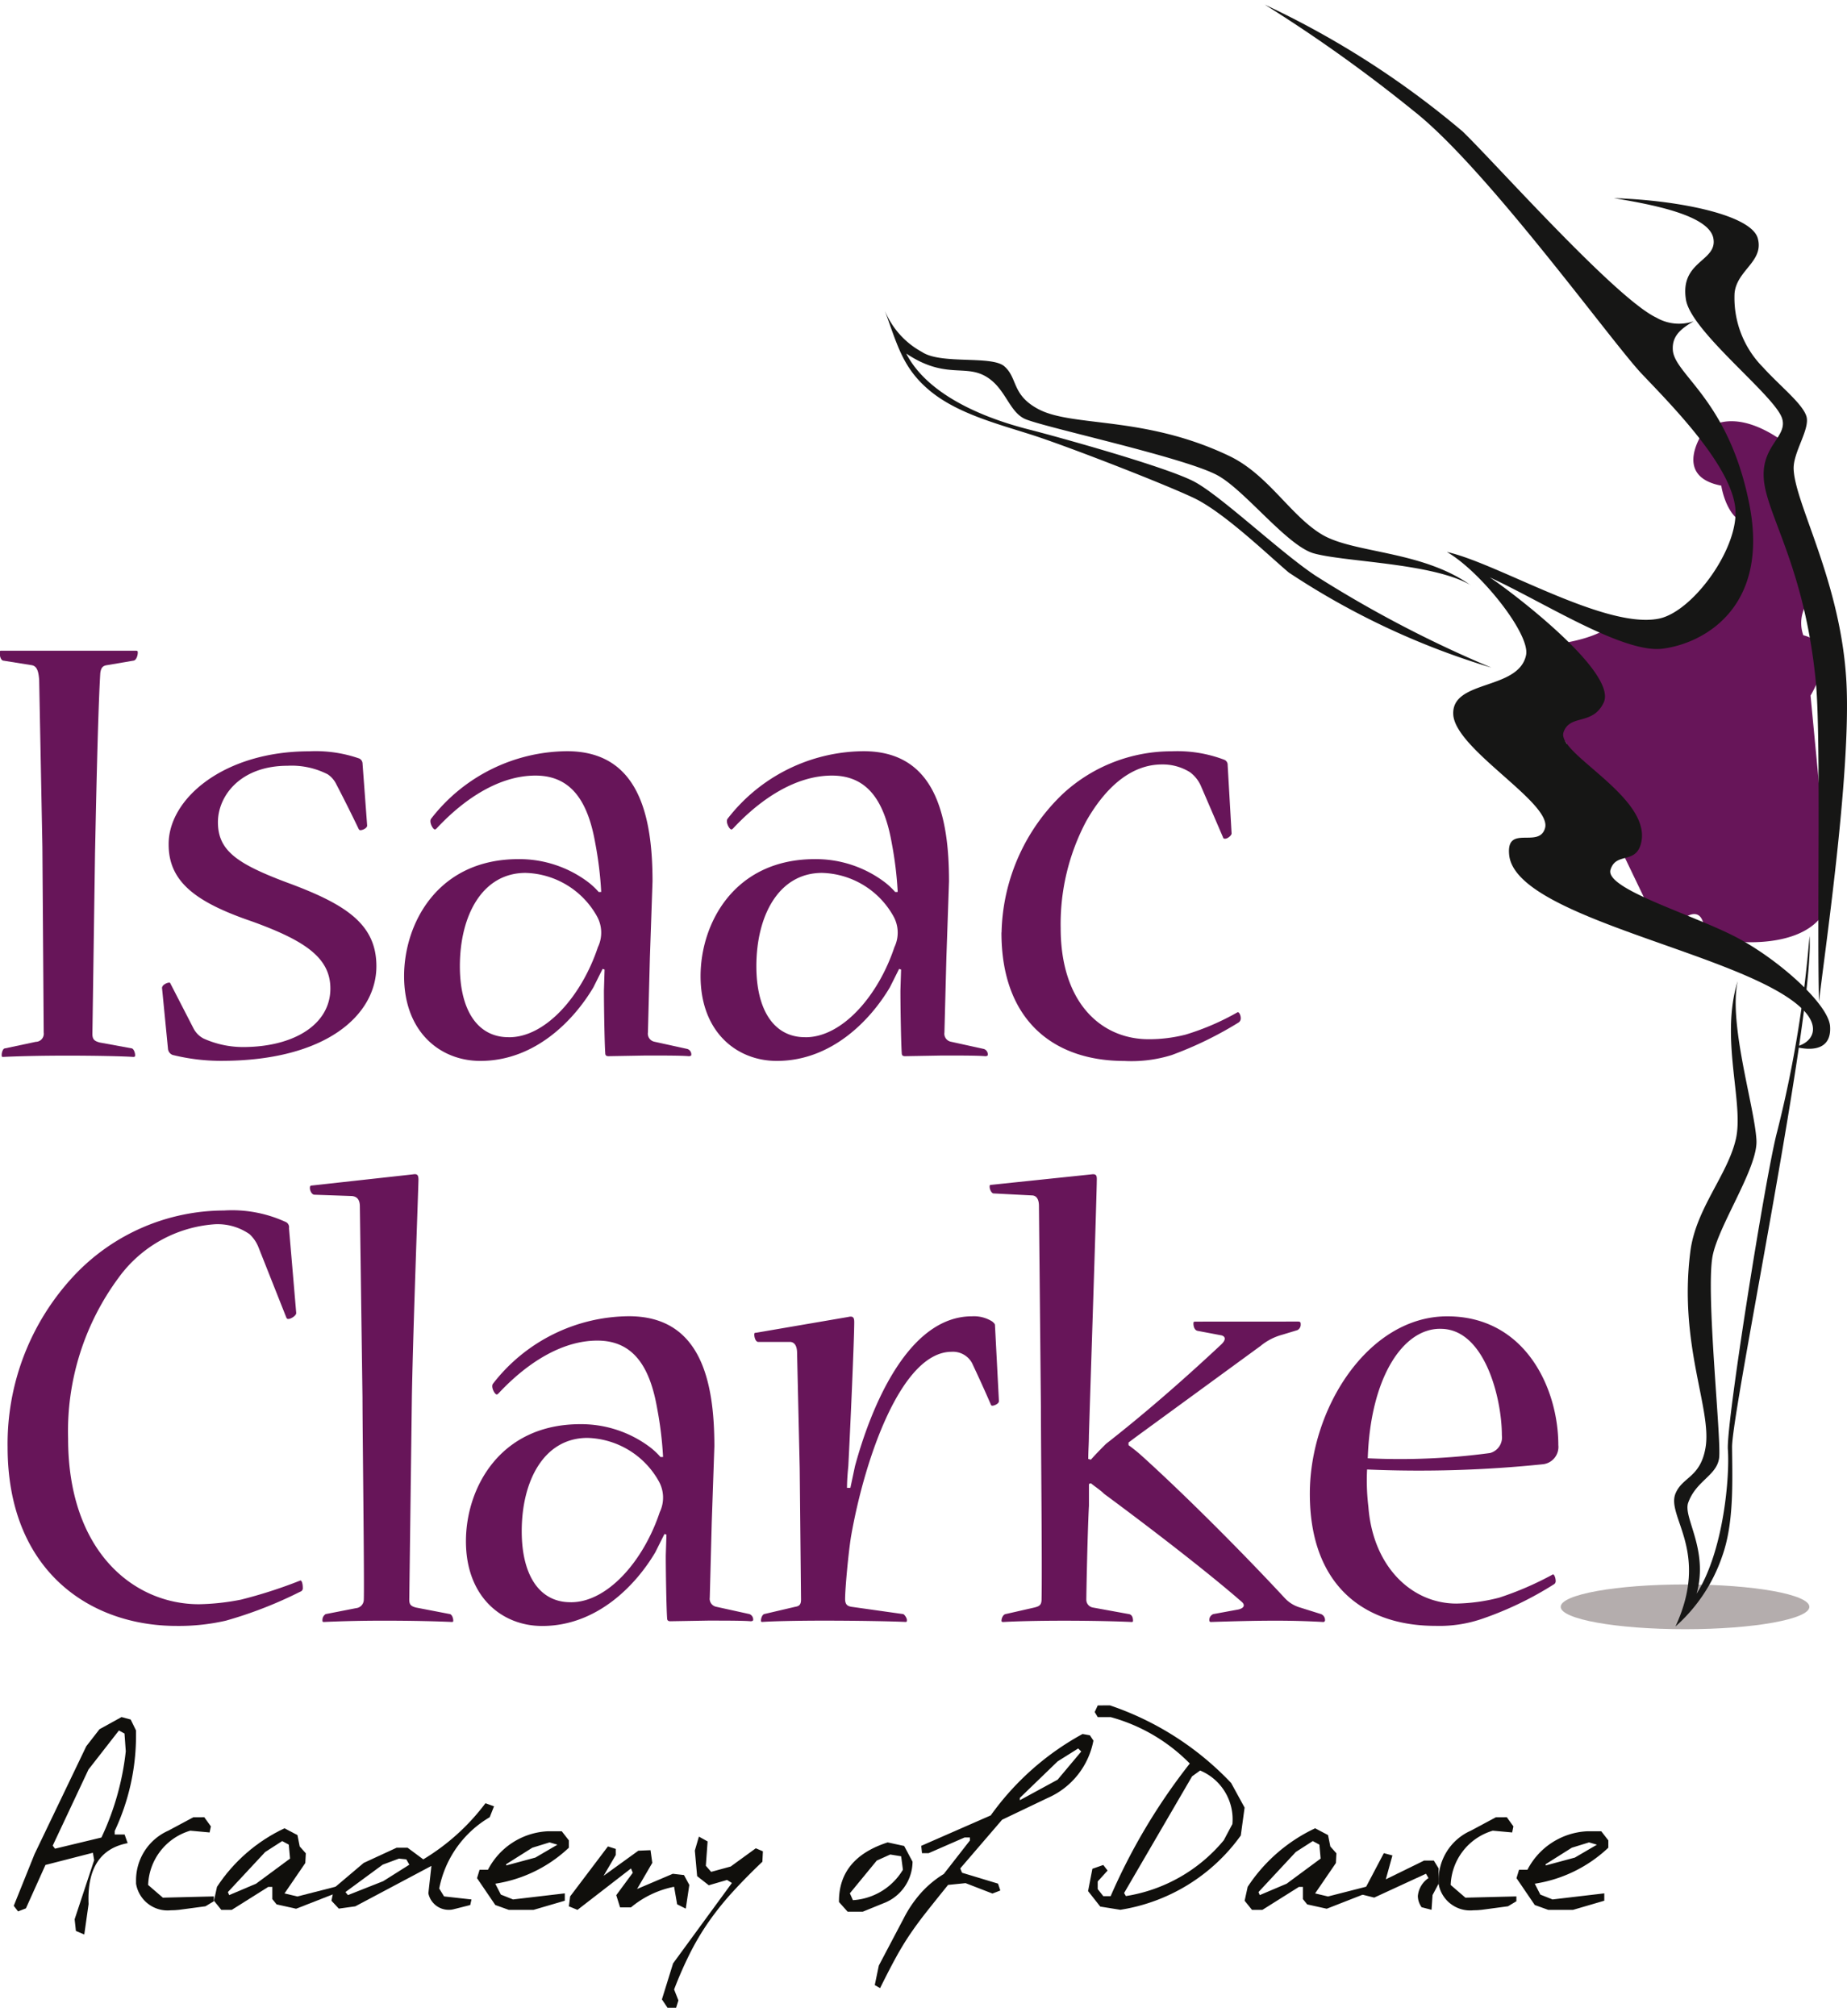 <svg xmlns="http://www.w3.org/2000/svg" xmlns:v="https://vecta.io/nano" width="114.502" height="125"><defs><clipPath id="A"><path transform="translate(.019)" fill="none" d="M0 0h114v125H0z"></path></clipPath><clipPath id="B"><path fill="none" d="M0 0h114.502v124.189H0z"></path></clipPath></defs><g transform="translate(.144)" clip-path="url(#A)" fill="#100f0c"><path d="M7.958 106.61l.33.677v.3c.003 2.051-.448 4.077-1.321 5.932v.22h.614l.189.535q-2.563.488-2.422 3.777l-.267 1.887-.519-.22-.079-.724 1.211-3.667-.079-.456-2.941.755-1.211 2.691-.487.189-.267-.346 1.29-3.21 3.207-6.685.818-1.054 1.368-.755zm-2.617 3.1l-2.217 4.718.142.189 2.878-.692a16.74 16.74 0 0 0 1.509-5.347l-.079-1.1-.346-.189zm7.18 2.958l.409.566-.079.377-1.2-.11a3.64 3.64 0 0 0-2.611 3.366l.912.787 3.161-.078v.3l-.519.312-1.635.219-.259.022-.259.007a1.98 1.98 0 0 1-2.151-1.65v-.157a3.36 3.36 0 0 1 1.994-3.126l1.557-.833z"></path><path d="M18.296 113.774l.142.707.377.424-.032.6-1.289 1.886.8.189 2.642-.676-.3.489-2.421.947-1.211-.268-.267-.33v-.755h-.252l-2.264 1.424h-.645l-.456-.566.189-.864c1.032-1.573 2.48-2.829 4.183-3.629zm-2 1.049l-2.312 2.484.079.188 1.667-.707 2.107-1.557-.079-.865-.409-.22z"></path><path d="M30.482 111.99l-.268.677a6.57 6.57 0 0 0-3.129 4.421l.3.488 1.7.189-.078.346-1.054.267-.11.021a.67.67 0 0 1-.11.007c-.632.031-1.192-.403-1.321-1.022l.189-1.7-4.718 2.507-1.022.142-.456-.488.157-.787 1.84-1.558 2.044-.944h.676l.975.723a13.55 13.55 0 0 0 3.853-3.479zm-6.9 3.617l-2.312 1.7.157.188 2.186-.864 1.62-1.022-.189-.33-.456-.047zm11.099-2.071l.44.565v.456a8.53 8.53 0 0 1-4.56 2.231l.346.676.755.3 3.208-.377v.456l-1.934.566h-1.541l-.834-.3-1.132-1.665.157-.518h.519a4.41 4.41 0 0 1 3.7-2.388zm-1.824 1.021l-1.62 1.021v.078l1.808-.487 1.368-.8-.487-.142zm5.173.075v.378l-.755 1.289 2.154-1.557.755-.032.11.787-.944 1.62 2.217-.944.692.079.33.613-.22 1.469-.535-.268-.189-1.088c-.984.195-1.903.634-2.673 1.278h-.676l-.236-.757 1.024-1.389-.11-.268-3.318 2.568-.535-.22.079-.613 2.343-3.1zm5.693-.465l-.11 1.509.33.378 1.211-.331 1.557-1.131.44.189-.032.644q-1.038.99-1.84 1.87a18.4 18.4 0 0 0-1.439 1.784 15.98 15.98 0 0 0-1.164 1.933 24.4 24.4 0 0 0-1.03 2.334l.267.676-.142.456h-.534l-.346-.518.692-2.232 3.646-4.984-.3-.189-1.132.33-.723-.566-.142-1.587.252-.864zm12.186.282l.519.975a2.78 2.78 0 0 1-1.808 2.579l-1.274.519h-.944l-.535-.6v-.048q0-2.671 3.019-3.647zm-1.7.906l-1.667 2.029.189.425c1.281-.08 2.441-.785 3.1-1.887l-.11-.834-.676-.11zm13.212-7.768l.22.33a4.86 4.86 0 0 1-2.831 3.553l-2.83 1.352-2.595 3.019.11.267 2.233.676.142.425-.488.189-1.666-.645-1.085.11q-.8.991-1.352 1.69-.552.699-1 1.36-.448.66-.872 1.431-.424.771-.991 1.918l-.33-.189.252-1.211 1.541-2.924a7.39 7.39 0 0 1 1.054-1.557 6.31 6.31 0 0 1 1.431-1.195l1.619-2.076v-.189h-.327l-2.233.975h-.409l-.047-.456 4.309-1.887c1.492-2.091 3.438-3.816 5.692-5.047zm-4.341 4.025l2.343-1.274 1.463-1.745-.189-.189-1.274.8-2.343 2.264zm5.583-5.88a18.49 18.49 0 0 1 7.516 4.812l.834 1.525-.236 1.73a11.35 11.35 0 0 1-7.469 4.607l-1.243-.2-.755-.959.267-1.384.676-.236.267.346-.613.676v.472l.346.44h.456c1.276-2.94 2.925-5.704 4.906-8.224a10.9 10.9 0 0 0-4.906-2.878h-.8l-.189-.314.189-.409zm5.094 4.4l-4.214 7.234.11.189a9.88 9.88 0 0 0 6.069-3.46l.535-1.006c.129-1.424-.681-2.767-2-3.318zm8.429 3.642l.142.707.377.424-.031.6-1.29 1.886.8.189 2.642-.676-.3.489-2.421.947-1.211-.268-.267-.33v-.755h-.247l-2.264 1.424h-.645l-.456-.566.189-.864a10.18 10.18 0 0 1 4.183-3.629zm-2 1.049l-2.312 2.484.079.188 1.667-.707 2.107-1.557-.078-.865-.409-.22z"></path><path d="M86.177 115.036l-.409 1.481 2.374-1.164h.6l.3.487v.944l-.377.709-.063.913-.613-.157c-.147-.202-.23-.443-.236-.693a1.51 1.51 0 0 1 .66-1.117l-.157-.269-3.208 1.48-.755-.189 1.352-2.567z"></path><path d="M93.269 112.668l.409.566-.078.377-1.2-.11a3.64 3.64 0 0 0-2.611 3.366l.912.787 3.161-.078v.3l-.519.312-1.635.219-.259.022-.259.007c-1.04.103-1.981-.619-2.152-1.65v-.157a3.36 3.36 0 0 1 1.994-3.126l1.557-.833zm5.853.868l.44.565v.456a8.53 8.53 0 0 1-4.56 2.231l.346.676.755.3 3.208-.377v.456l-1.935.566h-1.541l-.833-.3-1.133-1.665.157-.518h.52c.718-1.398 2.126-2.308 3.695-2.388zm-1.824 1.021l-1.62 1.021v.078l1.809-.487 1.368-.8-.487-.142z"></path></g><g clip-path="url(#B)" transform="translate(0 .288)"><path d="M112.17 99.334c0 .767-3.451 1.388-7.708 1.388s-7.708-.621-7.708-1.388 3.451-1.387 7.708-1.387 7.708.621 7.708 1.387" fill="#b4adad"></path><path d="M8.418 40.057c.123 0 .123.041.123.122 0 .163-.082.448-.245.489l-1.671.285c-.285.041-.367.2-.408.489-.163 2.69-.285 9.332-.326 11.166l-.163 11.208c0 .367.163.448.448.53l2 .366c.123.041.2.286.2.408 0 .081 0 .122-.122.122-.53-.04-2.242-.081-4.116-.081-1.711 0-3.138.041-3.953.081-.081 0-.081-.04-.081-.122 0-.163.081-.408.2-.408l1.916-.407a.5.5 0 0 0 .489-.571l-.081-11.533-.2-10.352c-.041-.489-.122-.855-.489-.9l-1.757-.281c-.122-.041-.2-.245-.2-.489 0-.081 0-.122.081-.122z" fill="#671559"></path></g><g transform="translate(.144)" clip-path="url(#A)" fill="#671559"><path d="M10.311 52.326c0-2.812 3.424-5.746 8.721-5.746a8.2 8.2 0 0 1 3.1.448c.123.062.201.188.2.326l.285 3.831c0 .163-.285.285-.407.285-.041 0-.081 0-.122-.081a95.41 95.41 0 0 0-1.386-2.771 1.56 1.56 0 0 0-.53-.611 4.9 4.9 0 0 0-2.486-.53c-2.934 0-4.32 1.875-4.32 3.5 0 1.753 1.182 2.567 4.2 3.709 3.668 1.345 5.624 2.567 5.624 5.217 0 3.016-3.1 5.869-9.618 5.869-1.017.002-2.029-.122-3.016-.367a.45.45 0 0 1-.285-.367l-.367-3.75c-.041-.2.285-.367.448-.367.041 0 .041 0 .082.082l1.426 2.772c.138.26.351.473.611.611.768.347 1.602.528 2.445.53 3.138 0 5.421-1.386 5.421-3.628 0-1.915-1.589-2.975-4.85-4.157-3.464-1.182-5.176-2.445-5.176-4.768zm26.816 2.975a22.57 22.57 0 0 0-.367-3.016c-.448-2.568-1.467-4.2-3.708-4.2-2.2 0-4.361 1.385-6.113 3.26-.041.041-.081.081-.123.081-.122 0-.367-.448-.244-.652 2.015-2.624 5.127-4.174 8.436-4.2 4.442 0 5.3 3.994 5.3 8.069l-.163 4.727-.122 4.646a.51.51 0 0 0 .407.571l2.038.448c.156.051.257.203.244.367 0 .041-.04.081-.163.081-.448-.041-1.549-.041-2.649-.041l-2.323.041c-.163 0-.2-.081-.2-.2-.041-.53-.081-2.771-.081-3.872l.04-1.3-.122-.041-.57 1.141c-1.182 2-3.586 4.565-7.01 4.565-2.486 0-4.727-1.793-4.727-5.257 0-3.261 2.079-7.254 7.091-7.254a7.1 7.1 0 0 1 4.32 1.426 4.5 4.5 0 0 1 .652.611zm-5.705 9.007c2.241 0 4.483-2.527 5.5-5.584.3-.625.269-1.358-.082-1.956a5.23 5.23 0 0 0-4.4-2.649c-2.69 0-4.075 2.649-4.075 5.787 0 2.73 1.1 4.4 3.016 4.4zm24.086-9.007c-.054-1.012-.177-2.02-.367-3.016-.448-2.568-1.467-4.2-3.709-4.2-2.2 0-4.361 1.385-6.113 3.26-.041.041-.081.081-.122.081-.122 0-.367-.448-.244-.652 2.015-2.624 5.127-4.174 8.436-4.2 4.442 0 5.3 3.994 5.3 8.069l-.163 4.727-.122 4.646c-.039.269.14.52.407.571l2.038.448c.156.051.257.203.244.367 0 .041-.041.081-.163.081-.448-.041-1.549-.041-2.649-.041l-2.323.041c-.163 0-.2-.081-.2-.2-.041-.53-.082-2.771-.082-3.872l.041-1.3-.122-.041-.571 1.141c-1.182 2-3.586 4.565-7.01 4.565-2.486 0-4.727-1.793-4.727-5.257 0-3.261 2.078-7.254 7.091-7.254a7.1 7.1 0 0 1 4.32 1.426c.237.181.456.386.652.611zm-5.705 9.007c2.242 0 4.483-2.527 5.5-5.584.3-.625.269-1.358-.082-1.956a5.23 5.23 0 0 0-4.4-2.649c-2.69 0-4.075 2.649-4.075 5.787 0 2.73 1.1 4.4 3.016 4.4zm12.144-6.521c.078-3.263 1.457-6.36 3.831-8.6 1.835-1.682 4.235-2.612 6.724-2.608a8.18 8.18 0 0 1 3.261.53c.128.056.208.186.2.326l.244 4.239c0 .123-.244.326-.407.326-.081 0-.122-.041-.122-.081L74.292 48.7a2.15 2.15 0 0 0-.652-.815c-.524-.33-1.134-.5-1.753-.489-1.915 0-3.5 1.427-4.686 3.505a13.6 13.6 0 0 0-1.59 6.643c0 4.6 2.486 6.887 5.462 6.887.77.001 1.536-.095 2.282-.285 1.122-.34 2.202-.805 3.22-1.386.082-.041.2.163.2.367.005.119-.058.229-.163.285a22.84 22.84 0 0 1-4.116 2 8.38 8.38 0 0 1-2.934.367c-4.443 0-7.622-2.568-7.622-7.947zM.327 89.68c-.043-3.97 1.464-7.8 4.2-10.677a12.8 12.8 0 0 1 9.21-3.953 7.96 7.96 0 0 1 3.79.693c.172.056.276.229.245.407l.448 5.257c0 .163-.326.367-.489.367-.04 0-.081 0-.122-.081l-1.712-4.32c-.121-.326-.317-.619-.571-.856-.643-.447-1.419-.663-2.2-.611a8.06 8.06 0 0 0-5.91 3.3 16.01 16.01 0 0 0-3.138 9.985c0 7.01 4.075 10.27 8.11 10.27a14.56 14.56 0 0 0 2.608-.285 29.29 29.29 0 0 0 3.668-1.182c.082-.041.163.163.163.448.014.111-.055.215-.163.244a25.86 25.86 0 0 1-4.605 1.794 13.1 13.1 0 0 1-3.057.326c-5.42 0-10.474-3.464-10.474-11.085zm25.145-16.872c.244-.041.326.041.326.326 0 .367-.326 9.007-.407 13.368l-.163 12.674c0 .326.122.408.407.489l2.119.408c.123.041.2.244.2.408 0 .04 0 .081-.081.081-.9-.041-2.364-.081-4.116-.081a79.14 79.14 0 0 0-3.831.081c-.081 0-.081-.041-.081-.122a.43.43 0 0 1 .2-.367l1.875-.367c.276-.023.488-.253.489-.53.041-.938-.081-10.6-.081-12.511l-.163-11.86c0-.367-.122-.612-.489-.652l-2.323-.081c-.163 0-.285-.245-.285-.408 0-.081 0-.163.123-.163zm15.49 17.524a22.61 22.61 0 0 0-.367-3.016c-.448-2.568-1.467-4.2-3.709-4.2-2.2 0-4.361 1.386-6.113 3.26-.041.04-.081.081-.123.081-.122 0-.367-.448-.244-.652 2.015-2.624 5.127-4.174 8.436-4.2 4.442 0 5.3 3.994 5.3 8.07l-.163 4.728-.122 4.646c-.039.269.14.52.407.571l2.038.448c.157.051.258.203.245.367 0 .041-.041.081-.163.081-.448-.04-1.549-.04-2.649-.04l-2.323.04c-.163 0-.2-.081-.2-.2-.041-.53-.082-2.772-.082-3.872l.041-1.3-.122-.04-.571 1.141c-1.182 2-3.586 4.564-7.01 4.564-2.486 0-4.727-1.793-4.727-5.257 0-3.26 2.078-7.254 7.091-7.254a7.1 7.1 0 0 1 4.32 1.426 4.47 4.47 0 0 1 .652.612zm-5.706 9.006c2.242 0 4.483-2.527 5.5-5.584a2.08 2.08 0 0 0-.081-1.956 5.23 5.23 0 0 0-4.4-2.649c-2.69 0-4.075 2.649-4.075 5.787 0 2.73 1.1 4.4 3.016 4.4zm17.318-7.091l.285-1.344c.938-3.465 3.22-9.293 7.254-9.293a2.13 2.13 0 0 1 1.263.326c.081.082.163.123.163.244l.244 4.687c0 .163-.285.285-.407.285-.041 0-.041 0-.082-.041-.366-.855-.815-1.834-1.181-2.608-.252-.456-.743-.726-1.263-.693-3.1 0-5.38 6.561-6.236 11.452-.163 1.019-.367 3.22-.367 3.871 0 .367.163.449.407.489l3.179.448c.081 0 .245.244.245.367 0 .081 0 .122-.081.122-.9-.041-2.934-.081-5.094-.081-1.753 0-3.26.04-3.79.081-.081 0-.081-.041-.081-.081 0-.163.081-.367.2-.408l1.915-.448c.245-.04.367-.122.367-.448l-.081-8.15-.163-7.133c0-.326-.082-.652-.407-.693h-2c-.163 0-.245-.285-.245-.448 0-.082 0-.123.123-.123l5.705-.978c.327-.081.367.081.367.326 0 1.06-.244 6.6-.367 8.926-.041.407-.081.9-.081 1.344zm27.753-10.311c.163 0 .163.082.163.163a.38.38 0 0 1-.2.367l-.938.285a3.56 3.56 0 0 0-1.345.693l-7.7 5.624-.49.367v.163a10.04 10.04 0 0 1 .9.734c2.649 2.4 6.154 5.91 8.8 8.762a2.08 2.08 0 0 0 .936.571l1.3.408c.149.061.246.206.245.367.005.034-.007.068-.031.092s-.058.035-.092.03a51.63 51.63 0 0 0-3.015-.081c-1.3 0-2.65.04-3.953.081-.04 0-.082-.041-.082-.122-.001-.161.096-.306.245-.367l1.549-.285c.367-.081.448-.285.2-.489-2.241-1.956-6.031-4.85-8.517-6.684-.245-.245-.571-.448-.815-.652l-.123.041v1.345c-.081 1.385-.163 5.338-.163 5.828a.49.49 0 0 0 .408.489l2.241.408c.2.041.245.244.245.408 0 .04 0 .081-.082.081-.856-.041-2.4-.081-4.2-.081-1.712 0-3.057.04-3.75.081-.122 0-.122-.041-.122-.081 0-.123.081-.367.245-.408l1.793-.408c.326-.081.448-.163.448-.53.041-2.037-.041-9.536-.041-11.859l-.122-12.511c0-.367-.123-.652-.449-.652l-2.363-.122c-.122 0-.244-.245-.244-.408 0-.082 0-.123.081-.123l6.236-.652c.285-.041.326.081.326.285 0 .9-.407 13.123-.49 15.935 0 .448-.04.937-.04 1.426l.163.041c.367-.408.693-.734.937-.978q3.363-2.629 7.091-6.113c.367-.326.327-.53.083-.611l-1.509-.285c-.163-.041-.244-.245-.244-.448 0-.082 0-.122.122-.122zm16.139 7.703a1.08 1.08 0 0 1-.938 1.141c-3.628.375-7.278.485-10.922.327-.038.775-.011 1.552.082 2.323.285 3.708 2.689 5.99 5.461 5.99a11.39 11.39 0 0 0 2.649-.367 19.71 19.71 0 0 0 3.3-1.426c.081-.082.2.163.2.407 0 .085-.048.162-.123.2a21.11 21.11 0 0 1-4.4 2.119c-.942.328-1.937.48-2.934.449-4.443 0-7.784-2.527-7.784-8.191 0-5.3 3.627-11 8.518-11 4.849 0 6.887 4.483 6.887 7.988zm-7.336-7.254c-2.323 0-4.32 3.056-4.482 8.028a41.78 41.78 0 0 0 7.58-.326 1 1 0 0 0 .734-1.1c0-2.282-1.06-6.6-3.791-6.6z"></path></g><g clip-path="url(#B)" transform="translate(0 .288)"><path d="M111.343 27.727s-3.289-3.14-5.682-1.346c0 0-2.093 2.842 1.047 3.44 0 0 .3 2.093 1.645 2.393.205 2.932-1.663 5.61-4.486 6.43l-3.888-.3s-.448.748-2.841 1.2l.149 1.944-1.495 2.542 1.346 1.794.149 2.542 2.393 2.243.748 1.645 1.795 3.738 2.243.6s1.2-.9 1.2 1.047 1.944.449 1.944.449 5.084.6 5.832-2.691l-1.2-12.561s1.944-3.14-.448-3.738a2.25 2.25 0 0 1 .748-2.542l-.149-2.691-1.645-3.14v-2.4z" fill="#671559"></path><path d="M100.071 11.998c4.057.131 8.506 1.049 8.9 2.491s-1.309 1.967-1.44 3.409a6.11 6.11 0 0 0 1.767 4.59c1.06 1.168 2.421 2.229 2.682 3.016s-.817 2.222-.785 3.278c.065 2.164 2.944 7.015 3.272 13.243.3 5.763-1.439 17.309-1.7 19.8-.131-4.983.13-16.522-.2-19.865-.679-6.932-2.944-10.163-3.207-12.392s1.505-2.753 1.112-3.933c-.471-1.419-5.634-5.364-5.954-7.344-.392-2.425 1.964-2.36 1.7-3.8s-3.8-2.1-6.151-2.491" fill="#161615"></path></g><g transform="translate(.144)" clip-path="url(#A)" fill="#161615"><path d="M104.834 19.924a2.8 2.8 0 0 1-2.291-.23c-2.52-1.18-10.053-9.652-12.008-11.539-3.724-3.154-7.849-5.799-12.269-7.867a92.9 92.9 0 0 1 9.227 6.59c4.515 3.54 12.3 14.358 14.135 16.292 1.773 1.872 5.4 5.507 5.791 8.2.359 2.464-2.578 6.542-4.712 6.983-3.337.688-10.011-3.442-13.153-4.131 2.062 1.181 5.181 5.083 4.908 6.393-.458 2.2-4.614 1.508-4.514 3.672s6.122 5.484 5.692 7.048c-.36 1.311-2.422-.262-2.225 1.671.406 4 14.887 6.13 18.257 9.637 1.021 1.063.589 2-.523 2.262 1.178.295 2.257.1 2.159-1.279s-3.235-4.179-5.857-5.54c-2.715-1.409-8.113-2.983-7.754-4.163.329-1.081 1.5-.361 1.865-1.541.88-2.885-5.233-5.648-4.777-6.982.392-1.148 1.8-.393 2.487-1.836.908-1.906-5.988-7.081-7.067-7.769 3.238 1.475 8.245 4.72 10.7 4.425s6.675-2.459 5.4-8.949-4.647-8.031-4.745-9.572c-.052-.819.426-1.279 1.277-1.77m-13.81 16.353c-3.044-2.164-7.264-1.967-9.227-3.147s-3.322-3.712-5.743-4.868c-5.25-2.508-9.694-1.769-11.827-2.9-1.669-.886-1.268-1.917-2.11-2.655-.785-.689-3.926-.1-5.1-.886a5.13 5.13 0 0 1-2.306-2.557c.785 2.164 1.129 3.589 2.8 4.967s4.073 2.016 6.233 2.7 8.245 3.049 10.11 3.934 4.613 3.541 5.889 4.622a47.24 47.24 0 0 0 12.564 5.9 73.06 73.06 0 0 1-10.9-5.7c-2.159-1.426-5.918-5.007-7.558-5.851-1.815-.934-8.588-2.8-10.159-3.2s-6.087-1.672-7.656-4.721c2.356 1.574 3.582.689 4.859 1.377s1.472 2.164 2.454 2.655 10.011 2.41 12.024 3.54c1.705.959 4.3 4.366 5.939 4.819 1.963.541 7.362.59 9.718 1.967"></path><path d="M107.577 60.839c-1.1 3.571.4 7.528-.105 9.765s-2.484 4.32-2.825 6.984c-.738 5.782 1.349 9.78.941 12.164-.319 1.865-1.428 1.8-1.859 2.839-.6 1.431 2.153 3.595-.006 8.25 1.323-1.17 2.319-2.663 2.891-4.334.732-2.038.641-4.507.619-6.777s5.148-27.158 4.8-31.7a73.43 73.43 0 0 1-2.01 12.151c-.678 2.5-3.167 18.071-3.05 19.688s-.237 6.252-1.938 8.941c.757-2.734-.85-4.721-.523-5.638.487-1.368 1.755-1.672 1.916-2.76s-.84-10.282-.4-12.551c.377-1.922 2.8-5.452 2.717-7.156-.1-2.038-1.739-7.192-1.167-9.863"></path></g></svg>